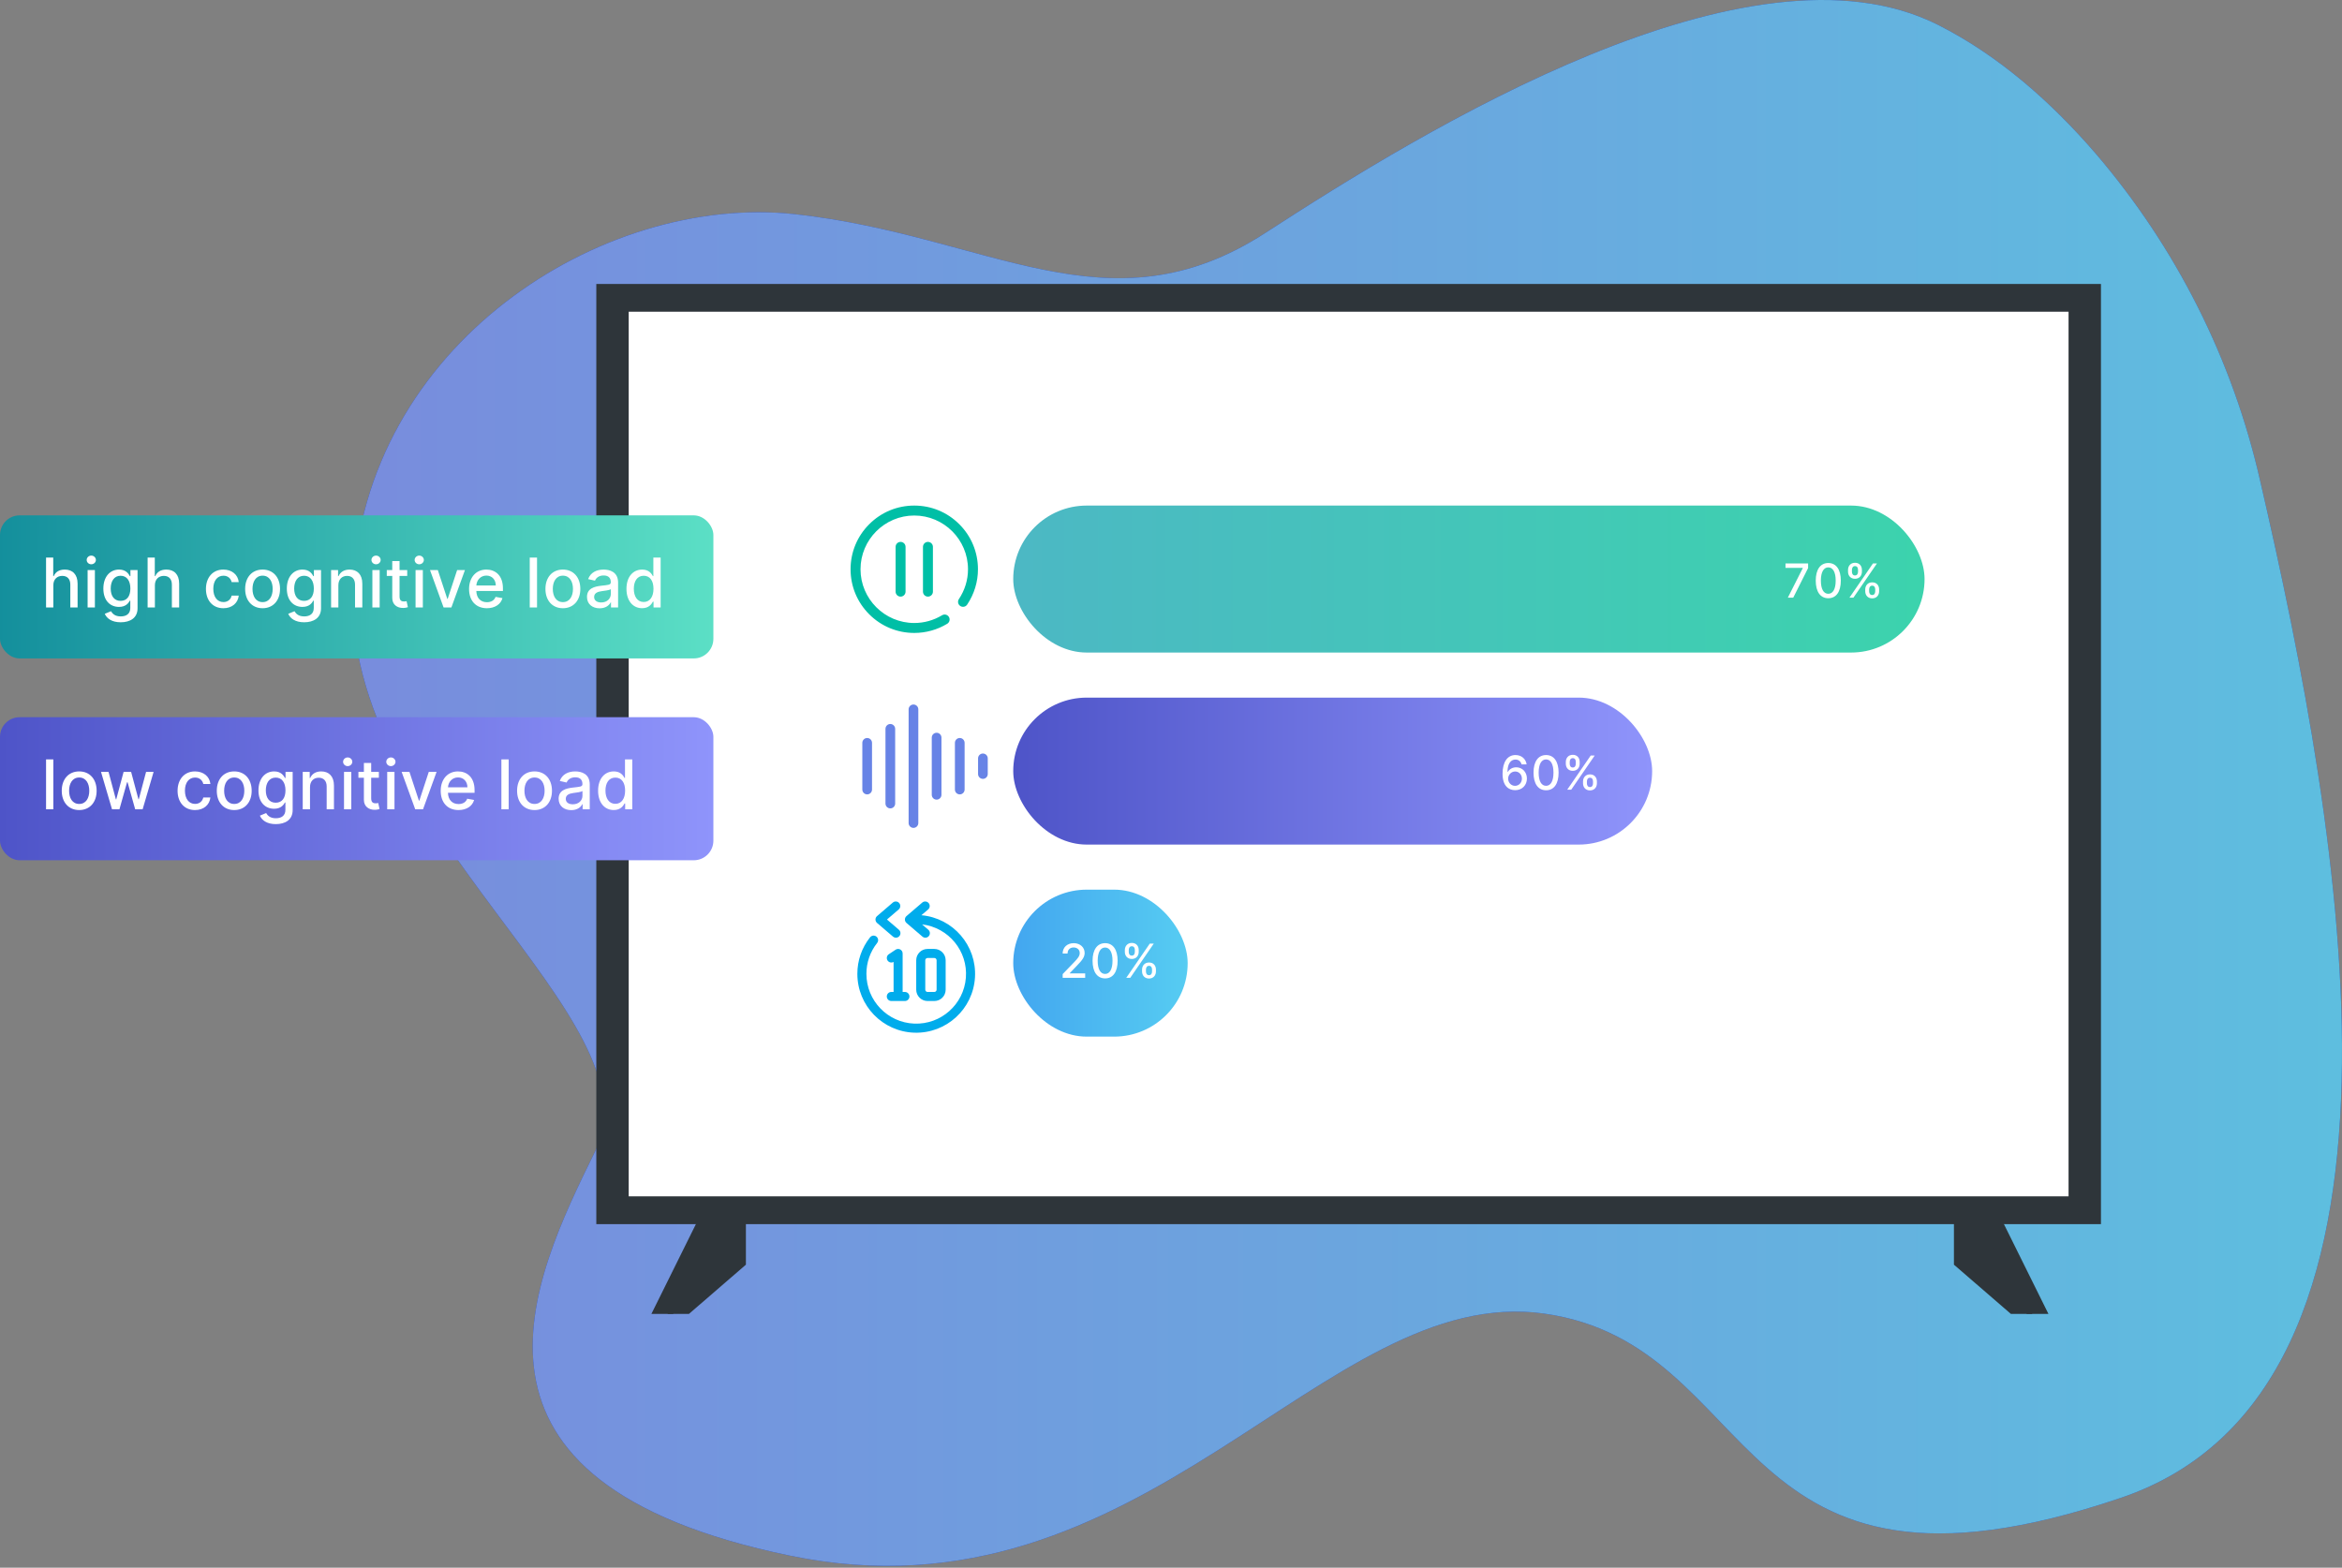<svg width="1195" height="800" viewBox="0 0 1195 800" fill="none" xmlns="http://www.w3.org/2000/svg">
<rect x="0" y="0" width="1195" height="800" fill="#808080" stroke="none"/>
<path d="M1153.26 245.484C1139.27 183.688 1110.39 126.248 1069.13 78.162C1047.01 52.538 1020.08 28.423 988.818 12.679C892.53 -35.721 726.517 66.375 645.86 118.732C565.202 171.09 504.702 120.07 405.681 109.308C306.66 98.546 185.631 176.471 180.137 299.863C174.642 423.254 336.896 519.998 303.899 587.103C270.901 654.209 221.334 756.247 402.92 793.829C584.506 831.41 675.242 654.322 788.014 670.351C900.786 686.38 880.259 833.033 1082.32 764.305C1245.85 708.758 1195.12 426.5 1153.26 245.484Z" fill="#002DCB"/>
<path opacity="0.7" d="M1153.26 245.484C1139.27 183.688 1110.39 126.248 1069.13 78.162C1047.01 52.538 1020.08 28.423 988.818 12.679C892.53 -35.721 726.517 66.375 645.86 118.732C565.202 171.09 504.702 120.07 405.681 109.308C306.66 98.546 185.631 176.471 180.137 299.863C174.642 423.255 336.896 519.998 303.899 587.103C270.901 654.209 221.334 756.247 402.92 793.829C584.506 831.41 675.242 654.322 788.014 670.351C900.786 686.38 880.259 833.033 1082.32 764.305C1245.85 708.758 1195.12 426.5 1153.26 245.484Z" fill="url(#paint0_linear)"/>
<path d="M380.096 607.268H372.462L341.401 670H351.358L380.096 645.151V607.268Z" fill="#2E353A" stroke="#2E353A" stroke-miterlimit="10"/>
<path d="M343.14 670H333.183L364.274 607.268H374.231L343.14 670Z" fill="#2E353A" stroke="#2E353A" stroke-miterlimit="10"/>
<path d="M997.489 607.268H1005.12L1036.18 670H1026.23L997.489 645.151V607.268Z" fill="#2E353A" stroke="#2E353A" stroke-miterlimit="10"/>
<path d="M1034.44 670H1044.4L1013.31 607.268H1003.35L1034.44 670Z" fill="#2E353A" stroke="#2E353A" stroke-miterlimit="10"/>
<path d="M1071.51 145.415H304.766V624.192H1071.51V145.415Z" fill="#2E353A" stroke="#2E353A" stroke-miterlimit="10"/>
<path d="M1055.98 158.565H320.296V611.013H1055.98V158.565Z" fill="white" stroke="#2E353A" stroke-miterlimit="10"/>
<path d="M442.473 376.613C441.107 376.613 440 377.72 440 379.086V402.914C440 404.28 441.107 405.387 442.473 405.387C443.839 405.387 444.946 404.28 444.946 402.914V379.086C444.946 377.72 443.839 376.613 442.473 376.613Z" fill="#6783E6"/>
<path d="M454.284 369.467C452.918 369.467 451.811 370.574 451.811 371.94V410.06C451.811 411.426 452.918 412.533 454.284 412.533C455.65 412.533 456.757 411.426 456.757 410.06V371.94C456.757 370.574 455.65 369.467 454.284 369.467Z" fill="#6783E6"/>
<path d="M466.094 359.521C464.728 359.521 463.621 360.628 463.621 361.994V420.006C463.621 421.372 464.728 422.479 466.094 422.479C467.46 422.479 468.567 421.372 468.567 420.006V361.994C468.567 360.628 467.46 359.521 466.094 359.521Z" fill="#6783E6"/>
<path d="M477.906 373.937C476.54 373.937 475.433 375.044 475.433 376.41V405.59C475.433 406.956 476.54 408.063 477.906 408.063C479.272 408.063 480.379 406.956 480.379 405.59V376.41C480.379 375.044 479.272 373.937 477.906 373.937Z" fill="#6783E6"/>
<path d="M489.716 376.613C488.35 376.613 487.243 377.72 487.243 379.086V402.914C487.243 404.28 488.35 405.387 489.716 405.387C491.082 405.387 492.189 404.28 492.189 402.914V379.086C492.189 377.72 491.081 376.613 489.716 376.613Z" fill="#6783E6"/>
<path d="M501.527 384.532C500.161 384.532 499.054 385.639 499.054 387.005V394.995C499.054 396.361 500.161 397.468 501.527 397.468C502.893 397.468 504 396.361 504 394.995V387.005C504 385.639 502.893 384.532 501.527 384.532Z" fill="#6783E6"/>
<g clip-path="url(#clip0)">
<path d="M470.138 467.053L473.623 464.065C474.554 463.226 474.646 461.799 473.832 460.847C473.017 459.895 471.592 459.766 470.62 460.556L462.534 467.487C462.021 467.926 461.726 468.567 461.726 469.241C461.726 469.916 462.021 470.557 462.534 470.996L470.62 477.927C471.243 478.489 472.123 478.669 472.917 478.396C473.711 478.123 474.295 477.441 474.441 476.615C474.588 475.788 474.275 474.947 473.623 474.418L470.491 471.734C484.044 473.34 493.909 485.364 492.836 498.97C491.763 512.575 480.135 522.904 466.498 522.365C452.861 521.827 442.084 510.613 442.087 496.966C442.066 491.248 443.993 485.693 447.552 481.218C448.076 480.572 448.212 479.693 447.908 478.918C447.604 478.144 446.906 477.592 446.082 477.475C445.258 477.358 444.435 477.694 443.927 478.353C439.72 483.643 437.442 490.207 437.466 496.966C437.463 513.211 450.378 526.515 466.616 526.993C482.855 527.472 496.531 514.951 497.484 498.734C498.436 482.516 486.321 468.48 470.138 467.053V467.053Z" fill="#00ACEC"/>
<path d="M455.603 477.927C456.226 478.489 457.106 478.669 457.9 478.396C458.694 478.123 459.277 477.441 459.424 476.615C459.571 475.788 459.258 474.947 458.606 474.418L452.568 469.241L458.606 464.065C459.537 463.226 459.629 461.799 458.815 460.847C458 459.895 456.575 459.766 455.603 460.556L447.516 467.487C447.004 467.926 446.709 468.567 446.709 469.241C446.709 469.916 447.004 470.557 447.516 470.996L455.603 477.927Z" fill="#00ACEC"/>
<path d="M456.979 484.647L453.513 486.957C452.479 487.65 452.18 489.038 452.837 490.095C453.493 491.153 454.87 491.5 455.949 490.88V506.207H454.794C453.518 506.207 452.484 507.241 452.484 508.517C452.484 509.793 453.518 510.828 454.794 510.828H461.725C463.001 510.828 464.036 509.793 464.036 508.517C464.036 507.241 463.001 506.207 461.725 506.207H460.57V486.569C460.57 485.717 460.101 484.934 459.35 484.532C458.599 484.13 457.688 484.174 456.979 484.647Z" fill="#00ACEC"/>
<path d="M476.741 510.828C479.931 510.828 482.517 508.242 482.517 505.052V490.034C482.517 486.845 479.931 484.259 476.741 484.259H473.276C470.086 484.259 467.5 486.845 467.5 490.034V505.052C467.5 508.242 470.086 510.828 473.276 510.828H476.741ZM472.121 505.052V490.034C472.121 489.397 472.638 488.879 473.276 488.879H476.741C477.379 488.879 477.897 489.397 477.897 490.034V505.052C477.897 505.69 477.379 506.207 476.741 506.207H473.276C472.638 506.207 472.121 505.69 472.121 505.052Z" fill="#00ACEC"/>
</g>
<path d="M470.943 279.074V301.926C470.943 303.328 472.08 304.465 473.482 304.465C474.885 304.465 476.021 303.328 476.021 301.926V279.074C476.021 277.672 474.885 276.535 473.482 276.535C472.08 276.535 470.943 277.672 470.943 279.074Z" fill="#00BFA6"/>
<path d="M489.481 267.519C483.342 261.381 475.181 258 466.5 258C457.819 258 449.658 261.381 443.519 267.519C437.381 273.658 434 281.819 434 290.5C434 299.181 437.381 307.342 443.519 313.481C449.658 319.619 457.819 323 466.5 323C472.443 323 478.258 321.38 483.316 318.316C484.516 317.59 484.899 316.028 484.173 314.829C483.446 313.63 481.885 313.246 480.685 313.973C476.42 316.556 471.515 317.922 466.5 317.922C451.38 317.922 439.078 305.62 439.078 290.5C439.078 275.38 451.38 263.078 466.5 263.078C481.62 263.078 493.922 275.38 493.922 290.5C493.922 295.907 492.314 301.17 489.272 305.72C488.493 306.886 488.806 308.462 489.972 309.242C491.138 310.021 492.714 309.708 493.494 308.542C497.096 303.154 499 296.915 499 290.5C499 281.819 495.619 273.658 489.481 267.519Z" fill="#00BFA6"/>
<path d="M456.979 279.074V301.926C456.979 303.328 458.115 304.465 459.518 304.465C460.92 304.465 462.057 303.328 462.057 301.926V279.074C462.057 277.672 460.92 276.535 459.518 276.535C458.115 276.535 456.979 277.672 456.979 279.074Z" fill="#00BFA6"/>
<rect x="517" y="454" width="89" height="75" rx="37.5" fill="url(#paint1_linear)"/>
<path d="M542.224 499H553.713V496.741H545.855V496.614L549.324 492.983C552.52 489.753 553.432 488.21 553.432 486.259C553.432 483.455 551.148 481.307 547.858 481.307C544.594 481.307 542.207 483.42 542.207 486.608H544.722C544.713 484.733 545.923 483.506 547.807 483.506C549.58 483.506 550.926 484.597 550.926 486.335C550.926 487.878 550.006 488.986 548.131 490.972L542.224 497.091V499ZM563.879 499.29C567.911 499.29 570.271 496 570.271 490.281C570.271 484.605 567.877 481.307 563.879 481.307C559.874 481.307 557.487 484.597 557.479 490.281C557.479 495.991 559.84 499.281 563.879 499.29ZM563.879 497.014C561.519 497.014 560.095 494.645 560.095 490.281C560.104 485.935 561.527 483.54 563.879 483.54C566.223 483.54 567.655 485.935 567.655 490.281C567.655 494.645 566.232 497.014 563.879 497.014ZM582.73 495.727C582.739 497.696 583.975 499.358 586.284 499.358C588.568 499.358 589.821 497.696 589.821 495.727V494.807C589.821 492.83 588.603 491.176 586.284 491.176C584.009 491.176 582.739 492.838 582.73 494.807V495.727ZM573.952 485.739C573.952 487.707 575.196 489.369 577.506 489.369C579.782 489.369 581.043 487.716 581.034 485.739V484.818C581.043 482.841 579.816 481.188 577.506 481.188C575.239 481.188 573.952 482.841 573.952 484.818V485.739ZM574.668 499H576.705L588.705 481.545H586.668L574.668 499ZM584.716 494.807C584.725 493.827 585.151 492.881 586.284 492.881C587.461 492.881 587.827 493.827 587.827 494.807V495.727C587.827 496.707 587.426 497.653 586.284 497.653C585.125 497.653 584.725 496.699 584.716 495.727V494.807ZM575.946 484.818C575.946 483.847 576.372 482.892 577.506 482.892C578.682 482.892 579.049 483.838 579.049 484.818V485.739C579.049 486.719 578.648 487.665 577.506 487.665C576.347 487.665 575.946 486.719 575.946 485.739V484.818Z" fill="white"/>
<rect x="517" y="258" width="465" height="75" rx="37.5" fill="url(#paint2_linear)"/>
<rect x="517" y="356" width="326" height="75" rx="37.5" fill="url(#paint3_linear)"/>
<rect y="366" width="364" height="73" rx="10" fill="url(#paint4_linear)"/>
<path d="M27.215 387.545H23.498V413H27.215V387.545ZM40.406 413.385C45.787 413.385 49.305 409.445 49.305 403.542C49.305 397.6 45.787 393.661 40.406 393.661C35.024 393.661 31.506 397.6 31.506 403.542C31.506 409.445 35.024 413.385 40.406 413.385ZM40.418 410.266C36.901 410.266 35.26 407.196 35.26 403.529C35.26 399.875 36.901 396.768 40.418 396.768C43.911 396.768 45.551 399.875 45.551 403.529C45.551 407.196 43.911 410.266 40.418 410.266ZM57.161 413H60.939L64.817 399.216H65.103L68.981 413H72.772L78.377 393.909H74.536L70.82 407.867H70.634L66.905 393.909H63.065L59.311 407.929H59.124L55.383 393.909H51.543L57.161 413ZM99.508 413.385C104.02 413.385 106.94 410.676 107.351 406.96H103.734C103.261 409.023 101.658 410.241 99.533 410.241C96.388 410.241 94.362 407.618 94.362 403.455C94.362 399.365 96.425 396.793 99.533 396.793C101.894 396.793 103.336 398.284 103.734 400.074H107.351C106.953 396.221 103.808 393.661 99.471 393.661C94.089 393.661 90.609 397.712 90.609 403.542C90.609 409.296 93.965 413.385 99.508 413.385ZM119.516 413.385C124.898 413.385 128.415 409.445 128.415 403.542C128.415 397.6 124.898 393.661 119.516 393.661C114.135 393.661 110.617 397.6 110.617 403.542C110.617 409.445 114.135 413.385 119.516 413.385ZM119.529 410.266C116.011 410.266 114.371 407.196 114.371 403.529C114.371 399.875 116.011 396.768 119.529 396.768C123.021 396.768 124.662 399.875 124.662 403.529C124.662 407.196 123.021 410.266 119.529 410.266ZM140.718 420.557C145.578 420.557 149.331 418.332 149.331 413.423V393.909H145.69V397.004H145.416C144.757 395.823 143.44 393.661 139.885 393.661C135.274 393.661 131.881 397.302 131.881 403.38C131.881 409.47 135.349 412.714 139.86 412.714C143.365 412.714 144.72 410.738 145.391 409.52H145.627V413.273C145.627 416.269 143.577 417.561 140.755 417.561C137.66 417.561 136.455 416.008 135.796 414.914L132.602 416.232C133.609 418.568 136.156 420.557 140.718 420.557ZM140.681 409.632C137.362 409.632 135.634 407.084 135.634 403.33C135.634 399.664 137.325 396.817 140.681 396.817C143.925 396.817 145.665 399.465 145.665 403.33C145.665 407.27 143.887 409.632 140.681 409.632ZM158.181 401.665C158.181 398.62 160.046 396.88 162.631 396.88C165.154 396.88 166.683 398.533 166.683 401.304V413H170.399V400.857C170.399 396.134 167.802 393.661 163.899 393.661C161.028 393.661 159.151 394.99 158.268 397.016H158.032V393.909H154.465V413H158.181V401.665ZM175.533 413H179.249V393.909H175.533V413ZM177.41 390.963C178.69 390.963 179.759 389.969 179.759 388.751C179.759 387.533 178.69 386.526 177.41 386.526C176.117 386.526 175.061 387.533 175.061 388.751C175.061 389.969 176.117 390.963 177.41 390.963ZM193.311 393.909H189.395V389.335H185.679V393.909H182.883V396.892H185.679V408.165C185.667 411.633 188.314 413.311 191.247 413.249C192.428 413.236 193.224 413.012 193.659 412.851L192.987 409.781C192.739 409.831 192.279 409.942 191.682 409.942C190.477 409.942 189.395 409.545 189.395 407.395V396.892H193.311V393.909ZM197.571 413H201.288V393.909H197.571V413ZM199.448 390.963C200.728 390.963 201.797 389.969 201.797 388.751C201.797 387.533 200.728 386.526 199.448 386.526C198.156 386.526 197.099 387.533 197.099 388.751C197.099 389.969 198.156 390.963 199.448 390.963ZM222.769 393.909H218.779L213.957 408.6H213.758L208.923 393.909H204.933L211.869 413H215.846L222.769 393.909ZM233.956 413.385C238.12 413.385 241.065 411.335 241.91 408.227L238.393 407.593C237.722 409.396 236.106 410.315 233.993 410.315C230.811 410.315 228.674 408.252 228.574 404.573H242.147V403.256C242.147 396.358 238.02 393.661 233.695 393.661C228.375 393.661 224.87 397.712 224.87 403.579C224.87 409.507 228.326 413.385 233.956 413.385ZM228.587 401.789C228.736 399.08 230.7 396.73 233.72 396.73C236.603 396.73 238.492 398.868 238.505 401.789H228.587ZM259.549 387.545H255.833V413H259.549V387.545ZM272.74 413.385C278.122 413.385 281.639 409.445 281.639 403.542C281.639 397.6 278.122 393.661 272.74 393.661C267.358 393.661 263.841 397.6 263.841 403.542C263.841 409.445 267.358 413.385 272.74 413.385ZM272.752 410.266C269.235 410.266 267.594 407.196 267.594 403.529C267.594 399.875 269.235 396.768 272.752 396.768C276.245 396.768 277.886 399.875 277.886 403.529C277.886 407.196 276.245 410.266 272.752 410.266ZM291.493 413.423C294.65 413.423 296.427 411.819 297.136 410.39H297.285V413H300.914V400.322C300.914 394.767 296.539 393.661 293.507 393.661C290.051 393.661 286.869 395.053 285.627 398.533L289.119 399.328C289.666 397.973 291.058 396.668 293.556 396.668C295.955 396.668 297.186 397.924 297.186 400.086V400.173C297.186 401.528 295.793 401.503 292.363 401.901C288.746 402.324 285.042 403.268 285.042 407.606C285.042 411.359 287.864 413.423 291.493 413.423ZM292.301 410.44C290.2 410.44 288.684 409.495 288.684 407.656C288.684 405.667 290.449 404.958 292.599 404.673C293.805 404.511 296.663 404.188 297.198 403.653V406.114C297.198 408.376 295.396 410.44 292.301 410.44ZM313.161 413.373C316.641 413.373 318.008 411.248 318.679 410.029H318.99V413H322.619V387.545H318.903V397.004H318.679C318.008 395.823 316.74 393.661 313.186 393.661C308.574 393.661 305.181 397.302 305.181 403.492C305.181 409.669 308.525 413.373 313.161 413.373ZM313.981 410.203C310.662 410.203 308.935 407.283 308.935 403.455C308.935 399.664 310.625 396.817 313.981 396.817C317.225 396.817 318.965 399.465 318.965 403.455C318.965 407.469 317.188 410.203 313.981 410.203Z" fill="white"/>
<rect y="263" width="364" height="73" rx="10" fill="url(#paint5_linear)"/>
<path d="M27.215 298.665C27.215 295.62 29.141 293.88 31.788 293.88C34.349 293.88 35.877 295.508 35.877 298.304V310H39.594V297.857C39.594 293.097 36.984 290.661 33.056 290.661C30.086 290.661 28.296 291.953 27.401 294.016H27.165V284.545H23.498V310H27.215V298.665ZM44.703 310H48.419V290.909H44.703V310ZM46.58 287.963C47.86 287.963 48.929 286.969 48.929 285.751C48.929 284.533 47.86 283.526 46.58 283.526C45.287 283.526 44.231 284.533 44.231 285.751C44.231 286.969 45.287 287.963 46.58 287.963ZM61.573 317.557C66.433 317.557 70.186 315.332 70.186 310.423V290.909H66.545V294.004H66.271C65.612 292.823 64.295 290.661 60.74 290.661C56.129 290.661 52.736 294.302 52.736 300.38C52.736 306.47 56.204 309.714 60.715 309.714C64.22 309.714 65.575 307.738 66.246 306.52H66.482V310.273C66.482 313.269 64.432 314.561 61.61 314.561C58.516 314.561 57.31 313.008 56.651 311.914L53.457 313.232C54.464 315.568 57.012 317.557 61.573 317.557ZM61.536 306.632C58.217 306.632 56.489 304.084 56.489 300.33C56.489 296.664 58.18 293.817 61.536 293.817C64.78 293.817 66.52 296.465 66.52 300.33C66.52 304.27 64.742 306.632 61.536 306.632ZM79.037 298.665C79.037 295.62 80.963 293.88 83.61 293.88C86.171 293.88 87.7 295.508 87.7 298.304V310H91.416V297.857C91.416 293.097 88.806 290.661 84.878 290.661C81.908 290.661 80.118 291.953 79.223 294.016H78.987V284.545H75.32V310H79.037V298.665ZM113.979 310.385C118.491 310.385 121.412 307.676 121.822 303.96H118.205C117.733 306.023 116.129 307.241 114.004 307.241C110.86 307.241 108.834 304.618 108.834 300.455C108.834 296.365 110.897 293.793 114.004 293.793C116.366 293.793 117.807 295.284 118.205 297.074H121.822C121.424 293.221 118.28 290.661 113.942 290.661C108.56 290.661 105.08 294.712 105.08 300.542C105.08 306.296 108.436 310.385 113.979 310.385ZM133.988 310.385C139.369 310.385 142.887 306.445 142.887 300.542C142.887 294.6 139.369 290.661 133.988 290.661C128.606 290.661 125.088 294.6 125.088 300.542C125.088 306.445 128.606 310.385 133.988 310.385ZM134 307.266C130.483 307.266 128.842 304.196 128.842 300.529C128.842 296.875 130.483 293.768 134 293.768C137.493 293.768 139.133 296.875 139.133 300.529C139.133 304.196 137.493 307.266 134 307.266ZM155.189 317.557C160.049 317.557 163.802 315.332 163.802 310.423V290.909H160.161V294.004H159.887C159.229 292.823 157.911 290.661 154.356 290.661C149.745 290.661 146.352 294.302 146.352 300.38C146.352 306.47 149.82 309.714 154.332 309.714C157.837 309.714 159.191 307.738 159.863 306.52H160.099V310.273C160.099 313.269 158.048 314.561 155.226 314.561C152.132 314.561 150.926 313.008 150.267 311.914L147.073 313.232C148.08 315.568 150.628 317.557 155.189 317.557ZM155.152 306.632C151.833 306.632 150.106 304.084 150.106 300.33C150.106 296.664 151.796 293.817 155.152 293.817C158.396 293.817 160.136 296.465 160.136 300.33C160.136 304.27 158.359 306.632 155.152 306.632ZM172.653 298.665C172.653 295.62 174.517 293.88 177.102 293.88C179.625 293.88 181.154 295.533 181.154 298.304V310H184.87V297.857C184.87 293.134 182.273 290.661 178.37 290.661C175.499 290.661 173.622 291.99 172.74 294.016H172.504V290.909H168.937V310H172.653V298.665ZM190.004 310H193.721V290.909H190.004V310ZM191.881 287.963C193.161 287.963 194.23 286.969 194.23 285.751C194.23 284.533 193.161 283.526 191.881 283.526C190.589 283.526 189.532 284.533 189.532 285.751C189.532 286.969 190.589 287.963 191.881 287.963ZM207.782 290.909H203.867V286.335H200.15V290.909H197.354V293.892H200.15V305.165C200.138 308.633 202.785 310.311 205.719 310.249C206.899 310.236 207.695 310.012 208.13 309.851L207.459 306.781C207.21 306.831 206.75 306.942 206.154 306.942C204.948 306.942 203.867 306.545 203.867 304.395V293.892H207.782V290.909ZM212.043 310H215.759V290.909H212.043V310ZM213.92 287.963C215.2 287.963 216.269 286.969 216.269 285.751C216.269 284.533 215.2 283.526 213.92 283.526C212.627 283.526 211.57 284.533 211.57 285.751C211.57 286.969 212.627 287.963 213.92 287.963ZM237.24 290.909H233.251L228.428 305.6H228.229L223.394 290.909H219.405L226.34 310H230.317L237.24 290.909ZM248.427 310.385C252.591 310.385 255.537 308.335 256.382 305.227L252.864 304.593C252.193 306.396 250.577 307.315 248.464 307.315C245.283 307.315 243.145 305.252 243.045 301.573H256.618V300.256C256.618 293.358 252.491 290.661 248.166 290.661C242.847 290.661 239.342 294.712 239.342 300.579C239.342 306.507 242.797 310.385 248.427 310.385ZM243.058 298.789C243.207 296.08 245.171 293.73 248.191 293.73C251.075 293.73 252.964 295.868 252.976 298.789H243.058ZM274.02 284.545H270.304V310H274.02V284.545ZM287.211 310.385C292.593 310.385 296.11 306.445 296.11 300.542C296.11 294.6 292.593 290.661 287.211 290.661C281.83 290.661 278.312 294.6 278.312 300.542C278.312 306.445 281.83 310.385 287.211 310.385ZM287.224 307.266C283.706 307.266 282.066 304.196 282.066 300.529C282.066 296.875 283.706 293.768 287.224 293.768C290.716 293.768 292.357 296.875 292.357 300.529C292.357 304.196 290.716 307.266 287.224 307.266ZM305.964 310.423C309.121 310.423 310.899 308.819 311.607 307.39H311.756V310H315.385V297.322C315.385 291.767 311.01 290.661 307.978 290.661C304.523 290.661 301.341 292.053 300.098 295.533L303.59 296.328C304.137 294.973 305.529 293.668 308.028 293.668C310.426 293.668 311.657 294.924 311.657 297.086V297.173C311.657 298.528 310.265 298.503 306.834 298.901C303.218 299.324 299.514 300.268 299.514 304.606C299.514 308.359 302.335 310.423 305.964 310.423ZM306.772 307.44C304.672 307.44 303.155 306.495 303.155 304.656C303.155 302.667 304.92 301.958 307.07 301.673C308.276 301.511 311.135 301.188 311.669 300.653V303.114C311.669 305.376 309.867 307.44 306.772 307.44ZM327.632 310.373C331.112 310.373 332.479 308.248 333.15 307.029H333.461V310H337.09V284.545H333.374V294.004H333.15C332.479 292.823 331.212 290.661 327.657 290.661C323.046 290.661 319.653 294.302 319.653 300.492C319.653 306.669 322.996 310.373 327.632 310.373ZM328.452 307.203C325.134 307.203 323.406 304.283 323.406 300.455C323.406 296.664 325.096 293.817 328.452 293.817C331.696 293.817 333.436 296.465 333.436 300.455C333.436 304.469 331.659 307.203 328.452 307.203Z" fill="white"/>
<path d="M912.239 305H914.991L922.585 289.881V287.545H911.045V289.804H919.858V289.932L912.239 305ZM932.879 305.29C936.911 305.29 939.271 302 939.271 296.281C939.271 290.605 936.877 287.307 932.879 287.307C928.874 287.307 926.487 290.597 926.479 296.281C926.479 301.991 928.84 305.281 932.879 305.29ZM932.879 303.014C930.519 303.014 929.095 300.645 929.095 296.281C929.104 291.935 930.527 289.54 932.879 289.54C935.223 289.54 936.655 291.935 936.655 296.281C936.655 300.645 935.232 303.014 932.879 303.014ZM951.73 301.727C951.739 303.696 952.975 305.358 955.284 305.358C957.568 305.358 958.821 303.696 958.821 301.727V300.807C958.821 298.83 957.603 297.176 955.284 297.176C953.009 297.176 951.739 298.838 951.73 300.807V301.727ZM942.952 291.739C942.952 293.707 944.196 295.369 946.506 295.369C948.782 295.369 950.043 293.716 950.034 291.739V290.818C950.043 288.841 948.816 287.188 946.506 287.188C944.239 287.188 942.952 288.841 942.952 290.818V291.739ZM943.668 305H945.705L957.705 287.545H955.668L943.668 305ZM953.716 300.807C953.725 299.827 954.151 298.881 955.284 298.881C956.461 298.881 956.827 299.827 956.827 300.807V301.727C956.827 302.707 956.426 303.653 955.284 303.653C954.125 303.653 953.725 302.699 953.716 301.727V300.807ZM944.946 290.818C944.946 289.847 945.372 288.892 946.506 288.892C947.682 288.892 948.049 289.838 948.049 290.818V291.739C948.049 292.719 947.648 293.665 946.506 293.665C945.347 293.665 944.946 292.719 944.946 291.739V290.818Z" fill="white"/>
<path d="M773.045 403.239C776.693 403.273 779.114 400.648 779.105 397.298C779.114 393.957 776.685 391.562 773.659 391.562C771.818 391.562 770.224 392.449 769.33 393.923H769.202C769.21 389.96 770.71 387.608 773.267 387.608C774.946 387.608 776.003 388.631 776.361 390.08H778.96C778.56 387.318 776.386 385.307 773.267 385.307C769.21 385.307 766.679 388.793 766.679 394.861C766.67 401.287 769.943 403.213 773.045 403.239ZM773.037 401.023C771.009 401.023 769.526 399.318 769.526 397.358C769.534 395.406 771.085 393.702 773.097 393.702C775.091 393.702 776.557 395.312 776.548 397.332C776.557 399.395 775.031 401.023 773.037 401.023ZM788.879 403.29C792.911 403.29 795.271 400 795.271 394.281C795.271 388.605 792.877 385.307 788.879 385.307C784.874 385.307 782.487 388.597 782.479 394.281C782.479 399.991 784.84 403.281 788.879 403.29ZM788.879 401.014C786.519 401.014 785.095 398.645 785.095 394.281C785.104 389.935 786.527 387.54 788.879 387.54C791.223 387.54 792.655 389.935 792.655 394.281C792.655 398.645 791.232 401.014 788.879 401.014ZM807.73 399.727C807.739 401.696 808.975 403.358 811.284 403.358C813.568 403.358 814.821 401.696 814.821 399.727V398.807C814.821 396.83 813.603 395.176 811.284 395.176C809.009 395.176 807.739 396.838 807.73 398.807V399.727ZM798.952 389.739C798.952 391.707 800.196 393.369 802.506 393.369C804.782 393.369 806.043 391.716 806.034 389.739V388.818C806.043 386.841 804.816 385.188 802.506 385.188C800.239 385.188 798.952 386.841 798.952 388.818V389.739ZM799.668 403H801.705L813.705 385.545H811.668L799.668 403ZM809.716 398.807C809.725 397.827 810.151 396.881 811.284 396.881C812.461 396.881 812.827 397.827 812.827 398.807V399.727C812.827 400.707 812.426 401.653 811.284 401.653C810.125 401.653 809.725 400.699 809.716 399.727V398.807ZM800.946 388.818C800.946 387.847 801.372 386.892 802.506 386.892C803.682 386.892 804.049 387.838 804.049 388.818V389.739C804.049 390.719 803.648 391.665 802.506 391.665C801.347 391.665 800.946 390.719 800.946 389.739V388.818Z" fill="white"/>
<defs>
<linearGradient id="paint0_linear" x1="180" y1="399.539" x2="1195" y2="399.539" gradientUnits="userSpaceOnUse">
<stop stop-color="#ACB6E5"/>
<stop offset="1" stop-color="#86FDE8"/>
</linearGradient>
<linearGradient id="paint1_linear" x1="425" y1="492" x2="606" y2="491.5" gradientUnits="userSpaceOnUse">
<stop stop-color="#2F80ED"/>
<stop offset="1" stop-color="#56CCF2"/>
</linearGradient>
<linearGradient id="paint2_linear" x1="517" y1="295.5" x2="982" y2="295.5" gradientUnits="userSpaceOnUse">
<stop stop-color="#4CB8C4"/>
<stop offset="1" stop-color="#3CD3AD"/>
</linearGradient>
<linearGradient id="paint3_linear" x1="517" y1="393.5" x2="843" y2="393.5" gradientUnits="userSpaceOnUse">
<stop stop-color="#4E54C8"/>
<stop offset="1" stop-color="#8F94FB"/>
</linearGradient>
<linearGradient id="paint4_linear" x1="0" y1="402.5" x2="364" y2="402.5" gradientUnits="userSpaceOnUse">
<stop stop-color="#4E54C8"/>
<stop offset="1" stop-color="#8F94FB"/>
</linearGradient>
<linearGradient id="paint5_linear" x1="-101" y1="300" x2="510" y2="300" gradientUnits="userSpaceOnUse">
<stop stop-color="#007991"/>
<stop offset="1" stop-color="#78FFD6"/>
</linearGradient>
<clipPath id="clip0">
<rect width="67" height="67" fill="white" transform="translate(434 460)"/>
</clipPath>
</defs>
</svg>
